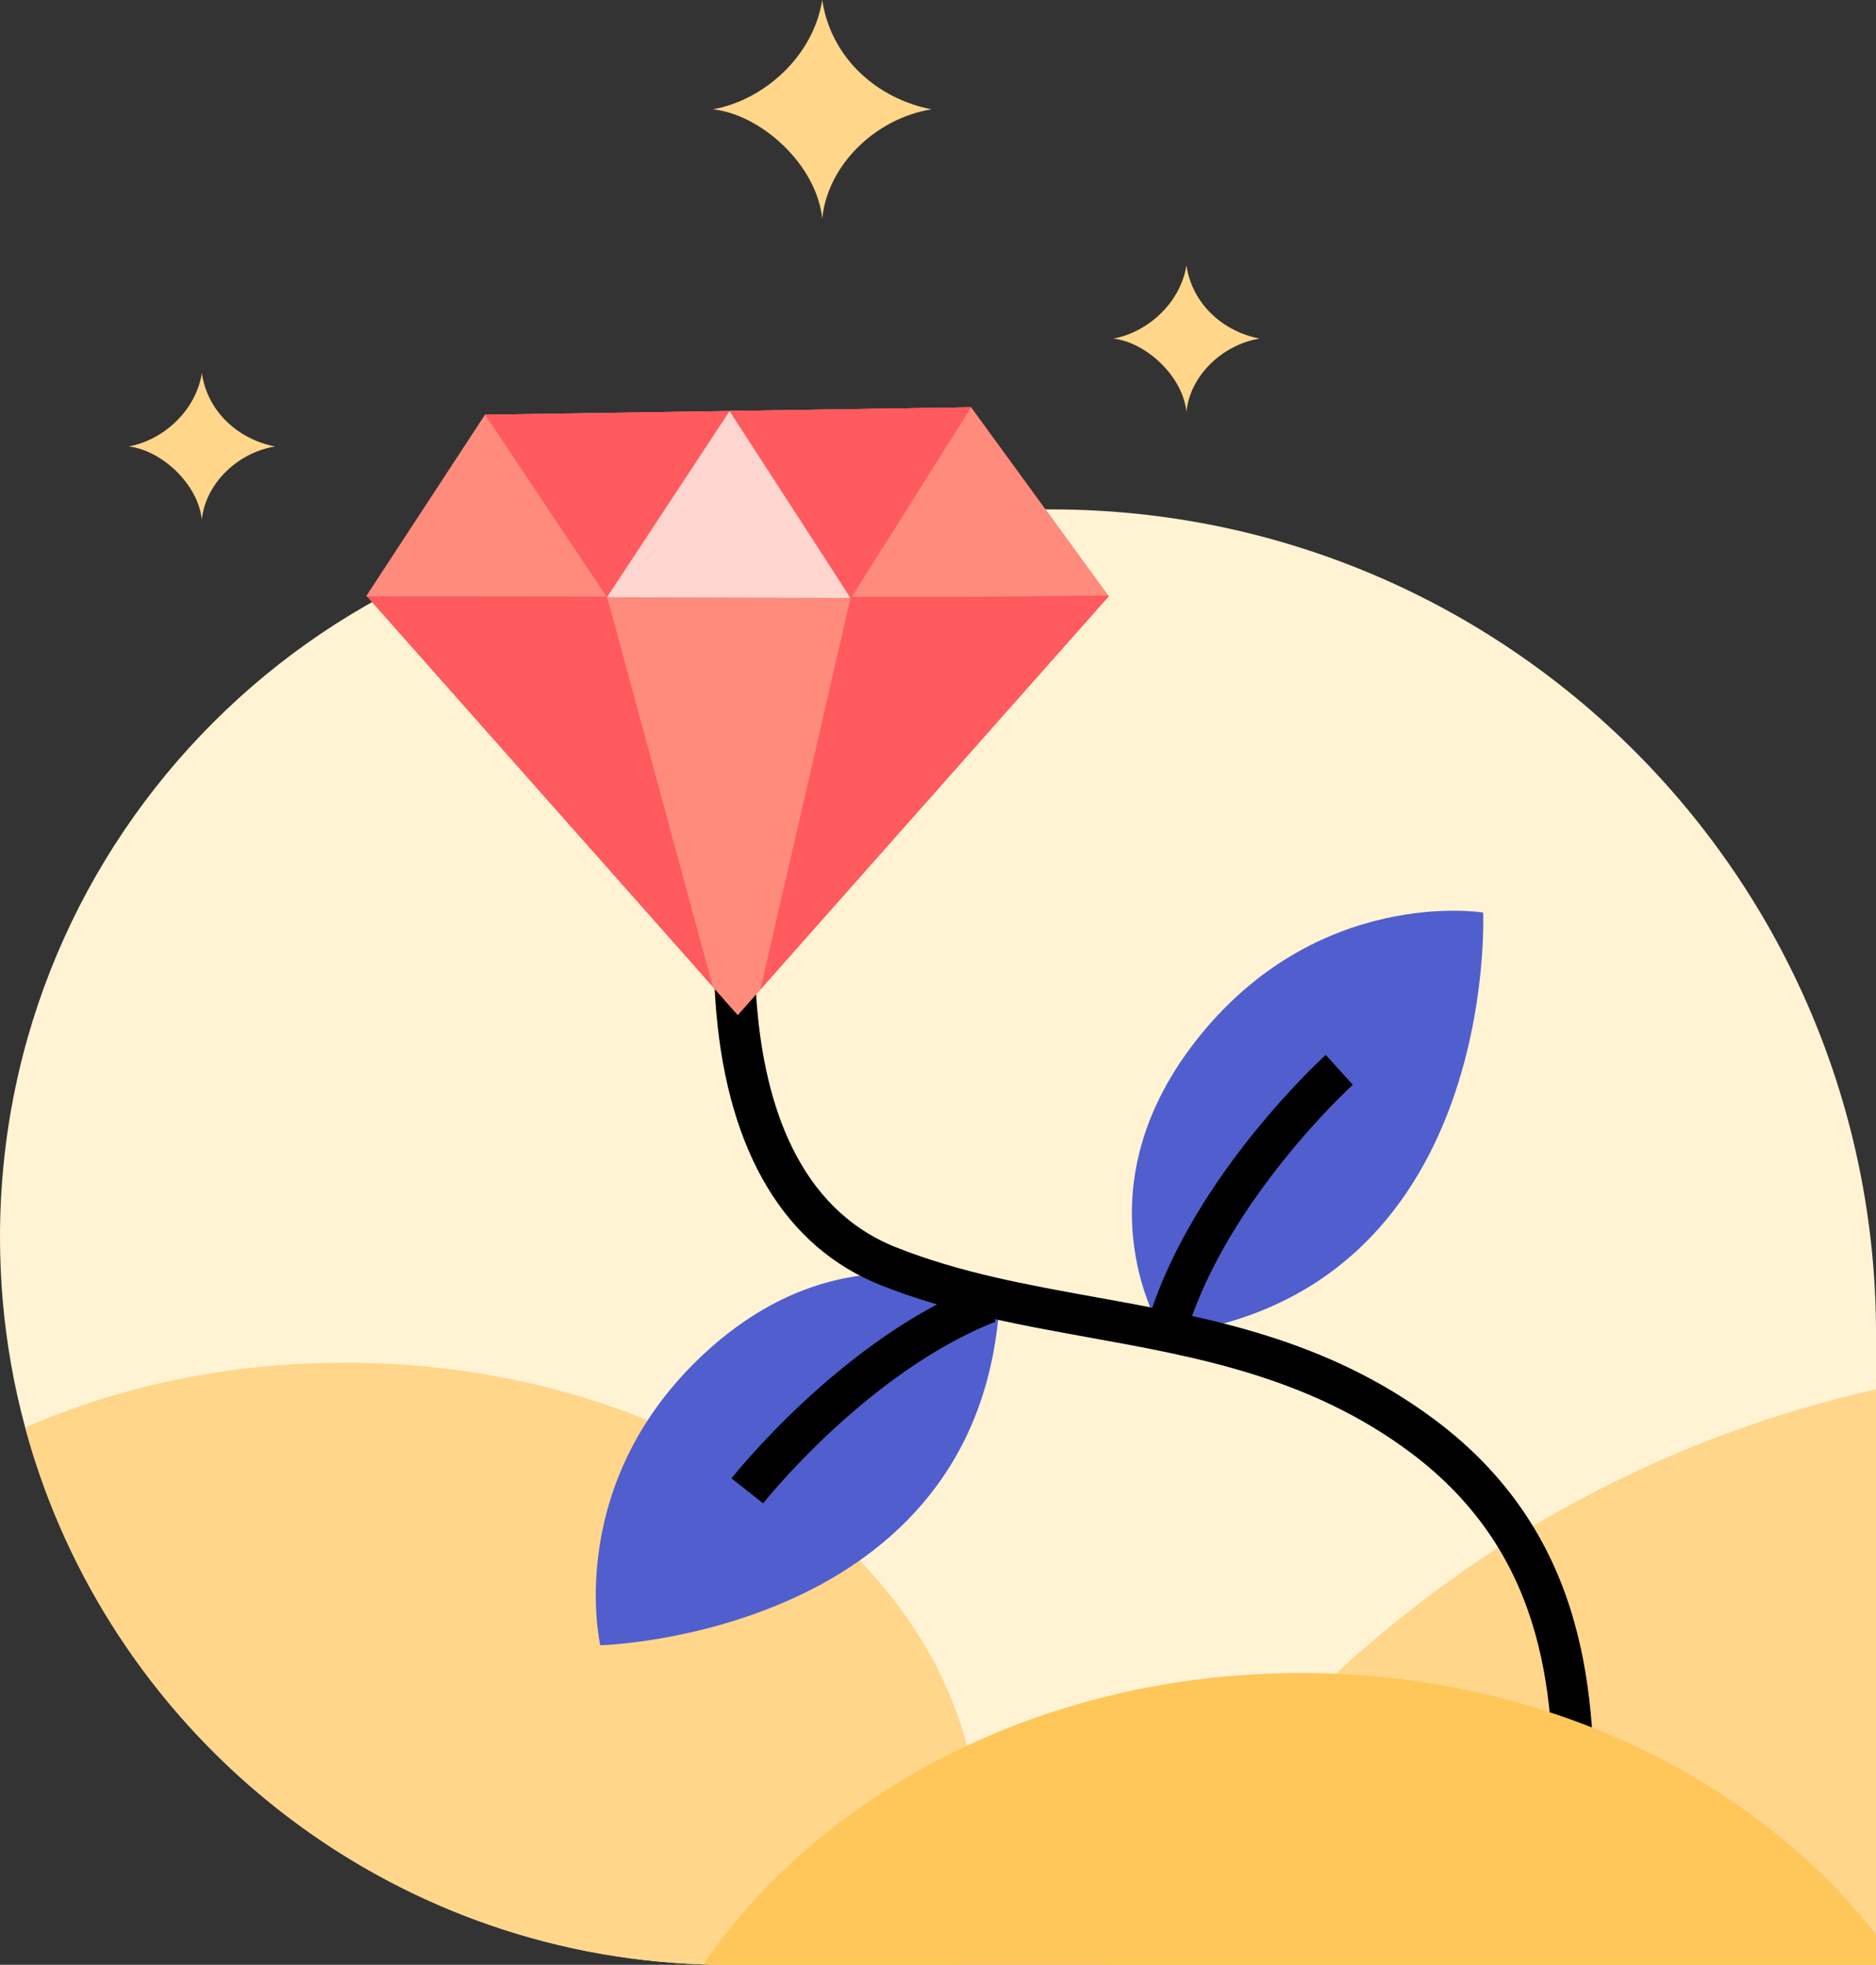 <svg width="276" height="289" viewBox="0 0 276 289" fill="none" xmlns="http://www.w3.org/2000/svg">
<rect x="0" y="0" width="276" height="289" fill="#333333" stroke="none"/>
<g clip-path="url(#clip0_2955_3152)">
<path d="M0 181.966C0 185.079 0.133 188.163 0.395 191.212C0.944 197.646 2.066 203.917 3.707 209.975C4.152 211.62 4.632 213.246 5.156 214.862C18.69 256.797 57.396 287.43 103.481 288.937C104.253 288.967 105.024 288.981 105.8 288.991C106.225 289.001 106.65 289.001 107.075 289.001H276.005V196.232C276.005 129.239 221.679 74.926 154.659 74.926H107.075C47.939 74.926 0 122.849 0 181.966Z" fill="#FFF3D3"/>
<path d="M3.708 209.975C4.152 211.62 4.632 213.246 5.156 214.862C18.913 257.498 58.701 288.448 105.8 288.996C106.225 289.006 106.65 289.006 107.075 289.006H140.635C142.835 283.061 144.011 276.795 144.011 270.322C144.011 266.057 143.502 261.876 142.523 257.824C134.663 225.195 96.571 200.438 50.762 200.438C33.599 200.438 17.524 203.911 3.708 209.98V209.975Z" fill="#FFD68A"/>
<path d="M162.879 289.001H276.005V204.366C227.359 215.258 186.468 246.652 162.879 289.001Z" fill="#FFD68A"/>
<path d="M88.321 242.001C88.321 242.001 144.58 240.524 147.091 190.856C147.091 190.856 125.939 179.07 104.302 198.466C82.666 217.866 88.321 241.996 88.321 241.996V242.001Z" fill="#505ECE"/>
<path d="M218.204 134.22C218.204 134.22 220.631 190.426 171.238 196.376C171.238 196.376 158.01 176.096 175.87 153.176C193.73 130.252 218.204 134.22 218.204 134.22V134.22Z" fill="#505ECE"/>
<path d="M197.037 157.361C197.037 157.361 178.297 174.331 171.9 194.611" stroke="black" stroke-width="5.932" stroke-miterlimit="10"/>
<path d="M109.947 219.289C109.947 219.289 125.582 199.424 145.375 191.641" stroke="black" stroke-width="5.932" stroke-miterlimit="10"/>
<path d="M228.654 272.718L234.66 272.555C234.615 270.855 234.605 269.017 234.595 267.07C234.516 250.772 234.393 226.148 210.962 208.734C195.06 196.918 177.882 193.815 161.263 190.811C150.921 188.943 141.159 187.179 131.786 183.448C102.957 171.958 112.572 121.648 112.676 121.139L106.783 119.968C106.67 120.526 104.07 133.844 105.385 148.945C107.184 169.582 115.543 183.443 129.562 189.027C139.493 192.985 150.017 194.883 160.195 196.721C176.127 199.597 192.608 202.577 207.378 213.552C228.402 229.177 228.51 251.093 228.589 267.099C228.599 269.081 228.609 270.954 228.659 272.723L228.654 272.718Z" fill="black"/>
<path d="M18.922 65.67C23.663 66.189 29.12 71.101 29.694 76.438C30.213 71.2 34.879 66.589 40.465 65.67C35.176 64.652 30.564 60.684 29.694 54.902C28.774 60.585 23.816 64.8 18.922 65.67Z" fill="#FFD68A"/>
<path d="M163.779 49.803C168.519 50.322 173.977 55.234 174.55 60.571C175.069 55.333 179.736 50.722 185.321 49.803C180.032 48.785 175.42 44.817 174.55 39.035C173.631 44.718 168.673 48.933 163.779 49.803Z" fill="#FFD68A"/>
<path d="M104.89 16.076C111.969 16.852 120.12 24.185 120.97 32.151C121.747 24.333 128.712 17.445 137.051 16.076C129.156 14.559 122.266 8.634 120.97 0.001C119.601 8.486 112.191 14.781 104.89 16.076Z" fill="#FFD68A"/>
<path d="M53.916 87.65L53.975 87.715L104.885 145.171L108.538 149.297L111.86 145.551L111.993 145.398L163.092 87.729L163.106 87.7L163.027 87.591L142.854 59.908L71.36 61.005L53.916 87.65Z" fill="#FF5A5E"/>
<path d="M89.343 87.897L104.885 145.171L108.538 149.297L111.993 145.403L125.117 88.026L89.343 87.897Z" fill="#FF8B7C"/>
<path d="M53.916 87.65L53.975 87.715C62.586 87.725 157.273 87.878 163.092 87.725L163.111 87.7L142.859 59.908L71.36 61.005L53.916 87.645V87.65Z" fill="#FF8B7C"/>
<path d="M71.355 61.005L89.304 87.853L107.332 60.481L118.167 77.14L125.187 87.932L125.197 87.942L125.335 87.72L142.854 59.908L107.421 60.452L71.355 61.005Z" fill="#FF5A5E"/>
<path d="M107.337 60.481L125.157 87.981L89.304 87.858L107.337 60.481Z" fill="#FFD5CF"/>
<path d="M107.421 60.452L118.168 77.14L125.153 87.981L125.187 87.932L125.336 87.72L142.854 59.908L107.421 60.452Z" fill="#FF5A5E"/>
<path d="M111.86 145.551L111.994 145.398L163.092 87.729L163.107 87.7L163.028 87.591L125.153 87.981L111.86 145.551Z" fill="#FF5A5E"/>
<path d="M103.476 288.937C104.247 288.966 105.018 288.981 105.795 288.991C106.22 289.001 106.645 289.001 107.07 289.001H276V284.544C257.809 261.362 226.686 246.083 191.352 246.083C179.112 246.083 167.387 247.911 156.522 251.272C134.065 258.205 115.32 271.661 103.471 288.937H103.476Z" fill="#FFC759"/>
</g>
<defs>
<clipPath id="clip0_2955_3152">
<rect width="276" height="289" fill="white"/>
</clipPath>
</defs>
</svg>
